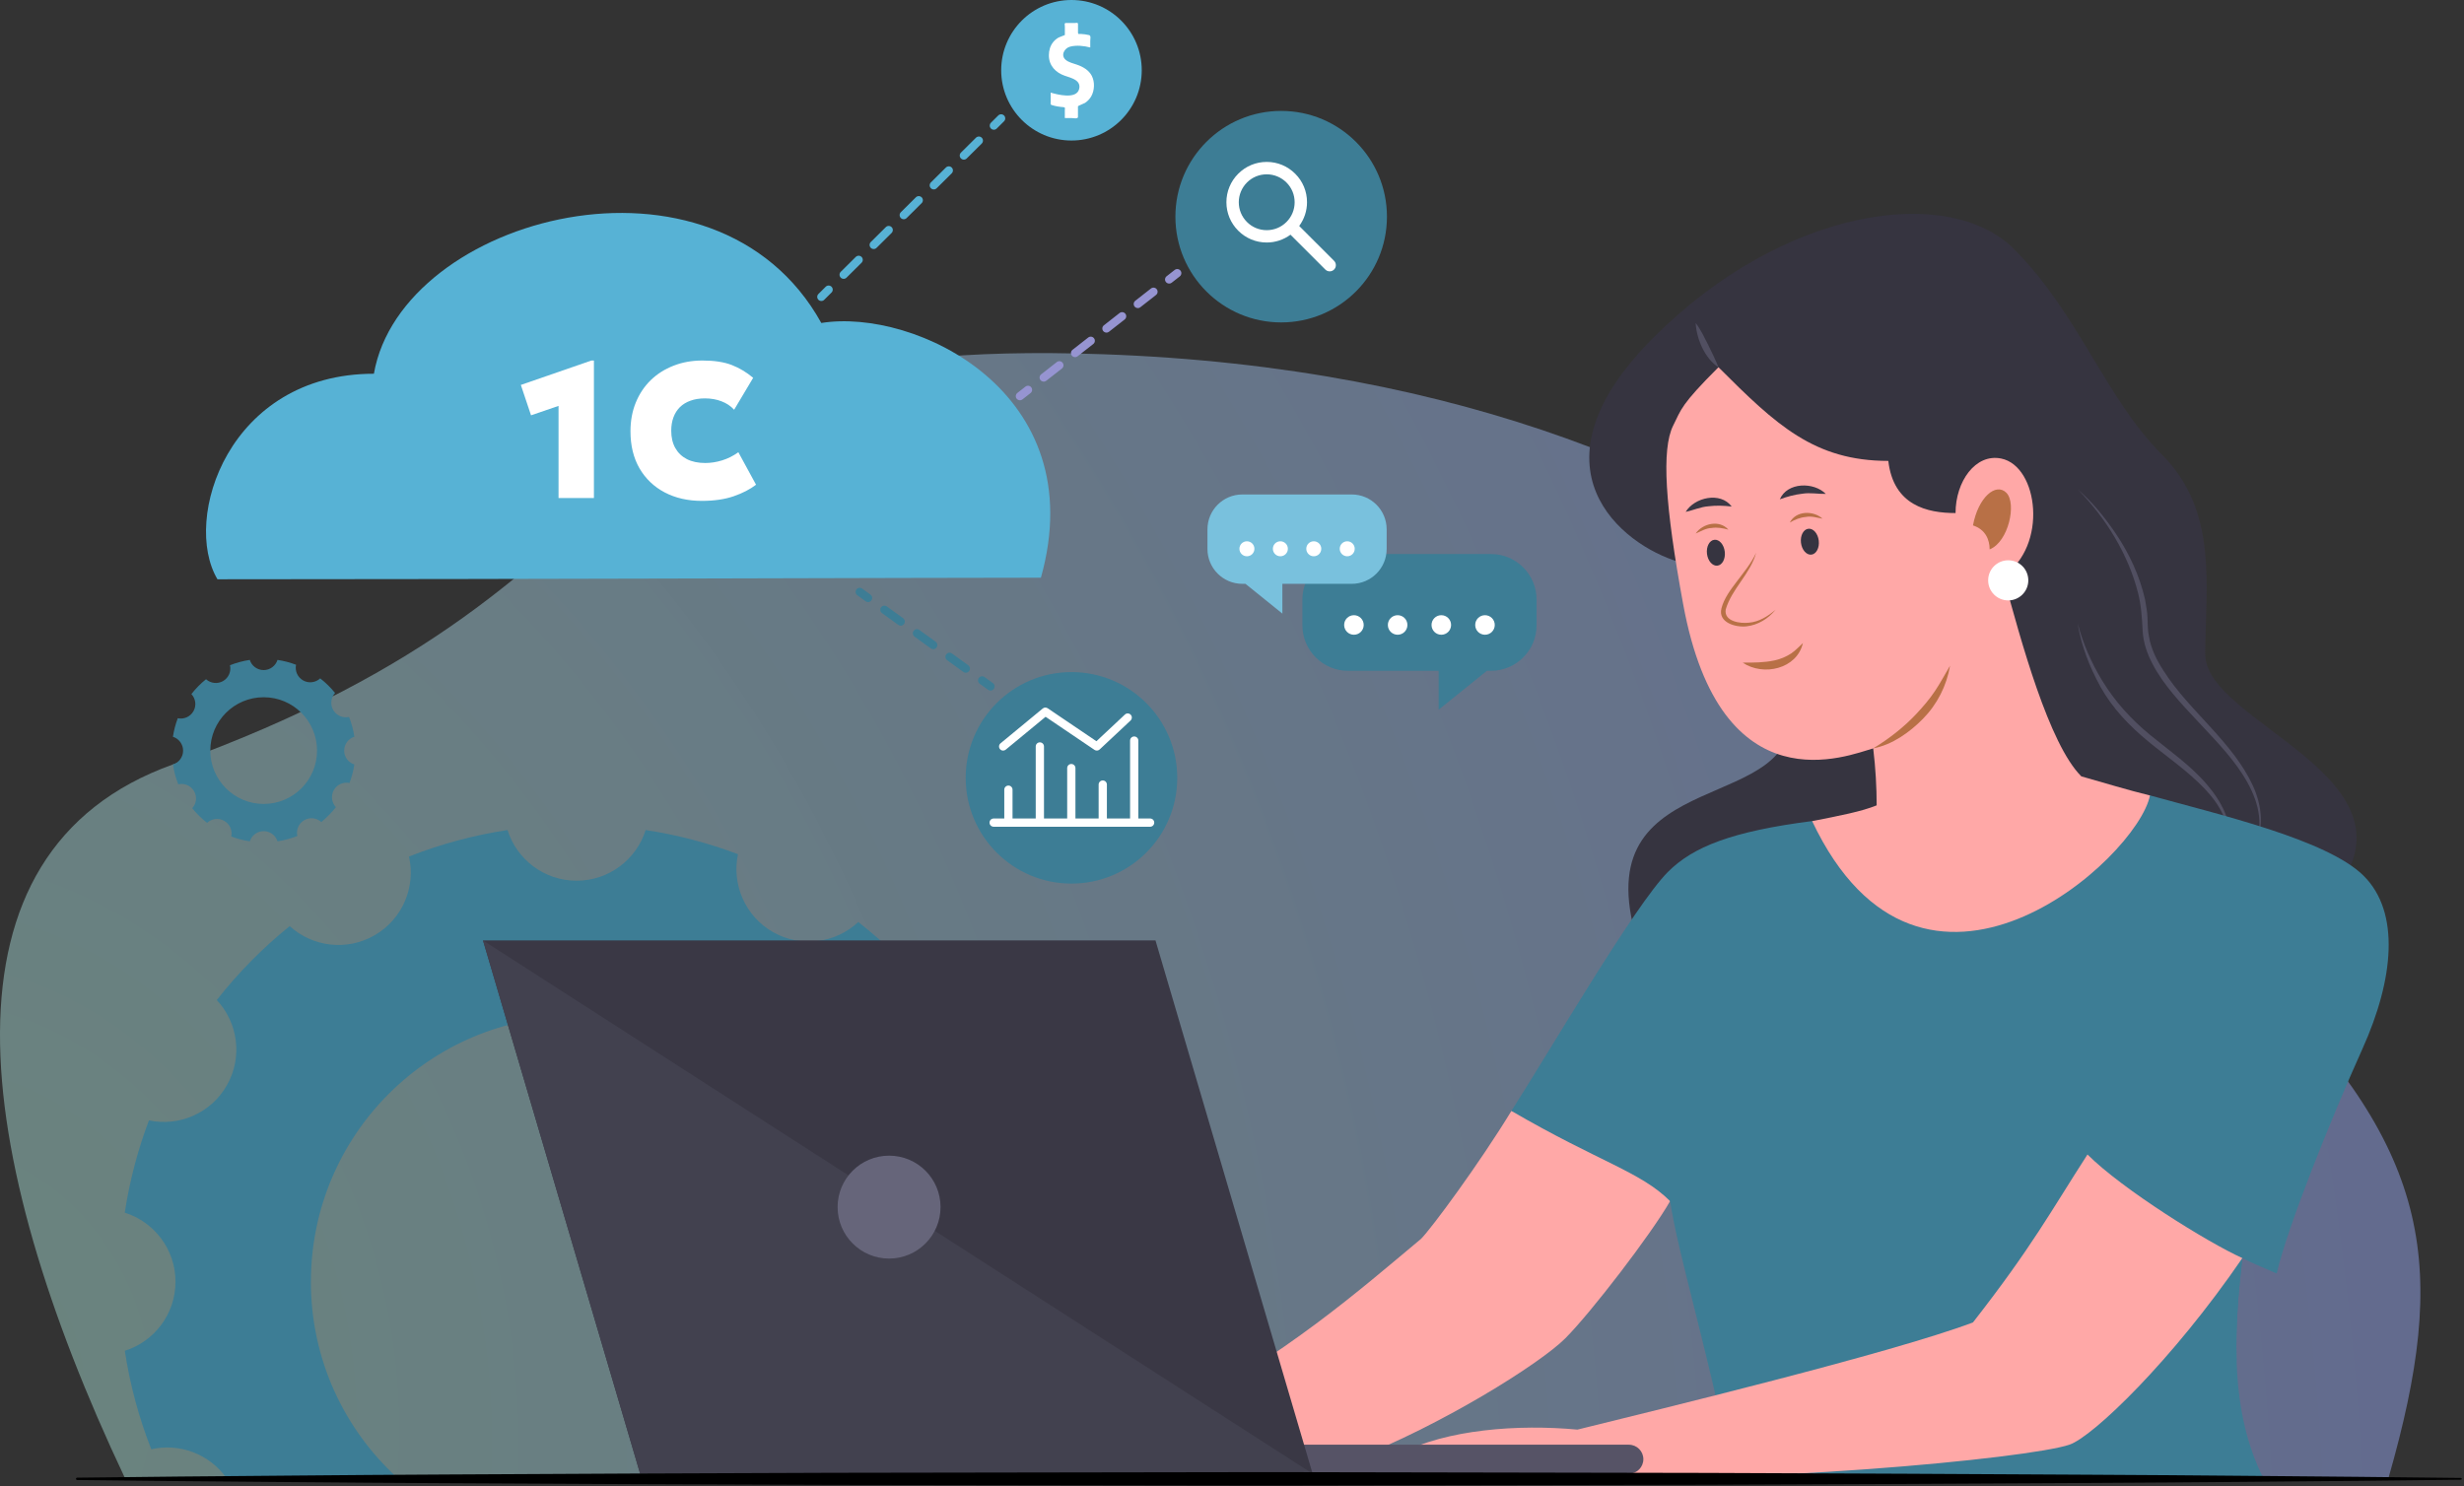<svg width="615" height="371" viewBox="0 0 615 371" fill="none" xmlns="http://www.w3.org/2000/svg">
<rect x="0" y="0" width="615" height="371" fill="#333333" stroke="none"/>
<path d="M596.203 368.79C611.143 316.55 607.293 287.86 564.133 244.7C520.973 201.54 457.103 94.83 275.233 88.43C135.793 83.53 175.393 143.48 43.153 190.84C-17.667 212.62 -7.097 288.01 31.153 368.92C107.123 368.92 513.443 368.79 596.203 368.79Z" fill="url(#paint0_radial_735_3215)"/>
<path d="M77.603 319.971C77.603 283.341 107.293 253.651 143.923 253.651C180.553 253.651 210.243 283.341 210.243 319.971C210.243 339.361 201.923 356.801 188.663 368.921H231.253C235.253 361.961 243.193 358.661 250.663 360.251C253.433 352.901 255.483 345.191 256.693 337.211C249.363 334.911 244.033 328.061 244.033 319.971C244.033 311.881 249.353 305.031 256.683 302.731C255.383 294.191 253.153 285.951 250.073 278.141C242.573 279.851 234.523 276.611 230.443 269.611C226.373 262.621 227.523 254.041 232.693 248.361C227.253 241.621 221.053 235.521 214.233 230.171C208.633 235.421 200.063 236.701 193.013 232.731C185.963 228.761 182.603 220.761 184.193 213.241C176.843 210.471 169.133 208.431 161.153 207.211C158.853 214.541 152.003 219.861 143.913 219.861C135.823 219.861 128.973 214.541 126.673 207.211C118.133 208.511 109.893 210.741 102.083 213.831C103.793 221.331 100.553 229.381 93.553 233.451C86.563 237.521 77.983 236.371 72.303 231.201C65.563 236.641 59.453 242.831 54.103 249.651C59.363 255.251 60.633 263.821 56.663 270.871C52.693 277.931 44.693 281.291 37.173 279.691C34.403 287.041 32.353 294.751 31.143 302.731C38.473 305.031 43.803 311.881 43.803 319.971C43.803 328.061 38.483 334.911 31.153 337.211C32.453 345.751 34.683 353.991 37.763 361.801C44.743 360.211 52.183 362.911 56.473 368.921H99.173C85.913 356.801 77.593 339.351 77.593 319.971H77.603Z" fill="#3D7D95"/>
<path d="M85.912 187.38C85.912 185.75 86.982 184.38 88.452 183.92C88.192 182.2 87.742 180.55 87.122 178.98C85.612 179.32 84.002 178.67 83.182 177.27C82.362 175.87 82.592 174.14 83.632 173C82.542 171.65 81.292 170.42 79.922 169.35C78.792 170.4 77.072 170.66 75.662 169.86C74.242 169.06 73.572 167.46 73.892 165.95C72.412 165.39 70.872 164.98 69.262 164.74C68.802 166.21 67.422 167.28 65.802 167.28C64.182 167.28 62.802 166.21 62.342 164.74C60.632 165 58.972 165.45 57.402 166.07C57.742 167.58 57.092 169.19 55.692 170.01C54.292 170.82 52.562 170.6 51.422 169.56C50.072 170.65 48.842 171.9 47.772 173.27C48.832 174.39 49.082 176.12 48.292 177.53C47.492 178.95 45.892 179.62 44.372 179.3C43.812 180.77 43.402 182.32 43.162 183.93C44.632 184.39 45.702 185.77 45.702 187.39C45.702 189.01 44.632 190.39 43.162 190.85C43.422 192.56 43.872 194.22 44.492 195.79C46.002 195.45 47.612 196.1 48.432 197.5C49.252 198.9 49.022 200.63 47.982 201.77C49.072 203.12 50.322 204.35 51.692 205.42C52.812 204.36 54.542 204.11 55.952 204.91C57.372 205.71 58.042 207.31 57.722 208.82C59.202 209.38 60.742 209.79 62.352 210.03C62.812 208.56 64.192 207.49 65.812 207.49C67.432 207.49 68.812 208.56 69.272 210.03C70.982 209.77 72.642 209.32 74.212 208.7C73.872 207.2 74.522 205.58 75.922 204.76C77.322 203.94 79.052 204.17 80.192 205.21C81.542 204.12 82.772 202.87 83.842 201.5C82.782 200.38 82.532 198.65 83.322 197.24C84.122 195.82 85.722 195.15 87.232 195.47C87.792 193.99 88.202 192.45 88.442 190.84C86.972 190.38 85.902 189 85.902 187.38H85.912ZM65.812 200.7C58.462 200.7 52.492 194.74 52.492 187.38C52.492 180.02 58.452 174.06 65.812 174.06C73.172 174.06 79.132 180.02 79.132 187.38C79.132 194.74 73.172 200.7 65.812 200.7Z" fill="#3D7D95"/>
<path d="M372.132 138.309H336.452C330.172 138.309 325.072 143.399 325.072 149.689V156.079C325.072 162.359 330.162 167.459 336.452 167.459H359.082V177.169L371.122 167.459H372.142C378.422 167.459 383.522 162.369 383.522 156.079V149.689C383.522 143.409 378.432 138.309 372.142 138.309H372.132Z" fill="#3D7D95"/>
<path d="M340.372 156.018C340.372 157.368 339.282 158.458 337.932 158.458C336.582 158.458 335.492 157.368 335.492 156.018C335.492 154.668 336.582 153.578 337.932 153.578C339.282 153.578 340.372 154.668 340.372 156.018Z" fill="white"/>
<path d="M351.282 156.018C351.282 157.368 350.192 158.458 348.842 158.458C347.492 158.458 346.402 157.368 346.402 156.018C346.402 154.668 347.492 153.578 348.842 153.578C350.192 153.578 351.282 154.668 351.282 156.018Z" fill="white"/>
<path d="M362.183 156.018C362.183 157.368 361.093 158.458 359.743 158.458C358.393 158.458 357.303 157.368 357.303 156.018C357.303 154.668 358.393 153.578 359.743 153.578C361.093 153.578 362.183 154.668 362.183 156.018Z" fill="white"/>
<path d="M373.083 156.018C373.083 157.368 371.993 158.458 370.643 158.458C369.293 158.458 368.203 157.368 368.203 156.018C368.203 154.668 369.293 153.578 370.643 153.578C371.993 153.578 373.083 154.668 373.083 156.018Z" fill="white"/>
<path d="M310.083 123.439H337.393C342.203 123.439 346.103 127.339 346.103 132.149V137.039C346.103 141.849 342.203 145.749 337.393 145.749H320.073V153.179L310.863 145.749H310.083C305.273 145.749 301.373 141.849 301.373 137.039V132.149C301.373 127.339 305.273 123.439 310.083 123.439Z" fill="#79C1DD"/>
<path d="M334.393 136.999C334.393 138.029 335.223 138.869 336.263 138.869C337.303 138.869 338.133 138.029 338.133 136.999C338.133 135.969 337.303 135.129 336.263 135.129C335.223 135.129 334.393 135.959 334.393 136.999Z" fill="white"/>
<path d="M326.043 136.999C326.043 138.029 326.873 138.869 327.913 138.869C328.953 138.869 329.783 138.029 329.783 136.999C329.783 135.969 328.953 135.129 327.913 135.129C326.873 135.129 326.043 135.959 326.043 136.999Z" fill="white"/>
<path d="M317.703 136.999C317.703 138.029 318.533 138.869 319.573 138.869C320.613 138.869 321.443 138.029 321.443 136.999C321.443 135.969 320.613 135.129 319.573 135.129C318.533 135.129 317.703 135.959 317.703 136.999Z" fill="white"/>
<path d="M309.354 136.999C309.354 138.029 310.184 138.869 311.224 138.869C312.264 138.869 313.094 138.029 313.094 136.999C313.094 135.969 312.264 135.129 311.224 135.129C310.184 135.129 309.354 135.959 309.354 136.999Z" fill="white"/>
<path d="M284.973 17.54C284.973 27.23 277.113 35.08 267.433 35.08C257.753 35.08 249.893 27.22 249.893 17.54C249.893 7.86 257.743 0 267.433 0C277.123 0 284.973 7.85 284.973 17.54Z" fill="#57B2D5"/>
<path d="M272.513 18.941C271.763 17.491 270.283 16.651 268.783 16.14C267.853 15.81 266.793 15.601 266.013 14.96C264.653 13.841 265.663 12.021 267.073 11.65C268.663 11.23 270.553 11.441 272.123 11.851V10.241C272.123 9.751 272.363 8.881 271.833 8.761C271.163 8.601 270.463 8.511 269.773 8.471C269.323 8.451 269.063 8.631 269.063 8.161V6.021C269.063 5.541 268.643 5.741 268.213 5.741H266.023C265.583 5.741 265.783 6.261 265.783 6.651V8.741C265.783 8.741 264.393 9.271 264.233 9.361C263.713 9.651 263.253 10.04 262.883 10.491C262.113 11.431 261.793 12.62 261.793 13.82C261.793 16.381 263.483 18.14 265.823 18.93C267.413 19.471 269.943 20.03 269.333 22.28C268.633 24.84 263.933 23.62 262.243 23.12V25.471C262.243 25.921 262.103 26.101 262.563 26.241C263.493 26.53 264.463 26.68 265.433 26.75C265.953 26.791 265.773 27.041 265.773 27.53V29.05C265.773 29.27 265.673 29.471 265.913 29.471H267.413C267.853 29.471 269.053 29.75 269.053 29.21V26.53C269.053 26.43 270.583 25.831 270.813 25.691C271.463 25.261 272.013 24.68 272.393 24C273.203 22.52 273.283 20.441 272.503 18.93L272.513 18.941Z" fill="white"/>
<path d="M205.003 75.139C204.743 75.139 204.473 75.039 204.273 74.839C203.873 74.439 203.873 73.789 204.273 73.389L206.093 71.579C206.493 71.179 207.143 71.179 207.543 71.579C207.943 71.979 207.943 72.629 207.543 73.029L205.723 74.839C205.523 75.039 205.263 75.139 205.003 75.139Z" fill="#57B2D5"/>
<path d="M210.573 69.61C210.313 69.61 210.043 69.51 209.843 69.31C209.443 68.91 209.443 68.26 209.843 67.86L213.593 64.14C213.993 63.74 214.643 63.74 215.043 64.14C215.443 64.54 215.443 65.19 215.043 65.59L211.293 69.31C211.093 69.51 210.833 69.61 210.573 69.61ZM218.073 62.17C217.813 62.17 217.543 62.07 217.343 61.87C216.943 61.47 216.943 60.82 217.343 60.42L221.093 56.7C221.493 56.3 222.143 56.3 222.543 56.7C222.943 57.1 222.943 57.75 222.543 58.15L218.793 61.87C218.593 62.07 218.333 62.17 218.073 62.17ZM225.573 54.73C225.313 54.73 225.043 54.63 224.843 54.43C224.443 54.03 224.443 53.38 224.843 52.98L228.593 49.26C228.993 48.86 229.643 48.86 230.043 49.26C230.443 49.66 230.443 50.31 230.043 50.71L226.293 54.43C226.093 54.63 225.833 54.73 225.573 54.73ZM233.073 47.29C232.813 47.29 232.543 47.19 232.343 46.99C231.943 46.59 231.943 45.94 232.343 45.54L236.093 41.82C236.493 41.42 237.143 41.42 237.543 41.82C237.943 42.22 237.943 42.87 237.543 43.27L233.793 46.99C233.593 47.19 233.333 47.29 233.073 47.29ZM240.573 39.85C240.313 39.85 240.043 39.75 239.843 39.55C239.443 39.15 239.443 38.5 239.843 38.1L243.593 34.38C243.993 33.98 244.643 33.98 245.043 34.38C245.443 34.78 245.443 35.43 245.043 35.83L241.293 39.55C241.093 39.75 240.833 39.85 240.573 39.85Z" fill="#57B2D5"/>
<path d="M248.063 32.389C247.803 32.389 247.533 32.289 247.333 32.089C246.933 31.689 246.933 31.039 247.333 30.639L249.153 28.829C249.553 28.429 250.203 28.429 250.603 28.829C251.003 29.229 251.003 29.879 250.603 30.279L248.783 32.089C248.583 32.289 248.323 32.389 248.063 32.389Z" fill="#57B2D5"/>
<path d="M291.813 70.79C291.503 70.79 291.203 70.65 291.003 70.4C290.653 69.95 290.733 69.31 291.183 68.96L293.203 67.38C293.653 67.03 294.293 67.11 294.643 67.56C294.993 68.01 294.913 68.65 294.463 69L292.443 70.58C292.253 70.73 292.033 70.8 291.813 70.8V70.79Z" fill="#9694D1"/>
<path d="M260.502 95.271C260.202 95.271 259.892 95.131 259.692 94.881C259.342 94.431 259.423 93.791 259.873 93.441L263.782 90.381C264.232 90.031 264.872 90.111 265.222 90.561C265.572 91.011 265.492 91.651 265.042 92.001L261.132 95.061C260.942 95.211 260.722 95.281 260.502 95.281V95.271ZM268.333 89.151C268.023 89.151 267.723 89.011 267.523 88.761C267.173 88.311 267.253 87.671 267.703 87.321L271.613 84.261C272.063 83.911 272.703 83.991 273.053 84.441C273.403 84.891 273.323 85.531 272.873 85.881L268.963 88.941C268.773 89.091 268.553 89.161 268.333 89.161V89.151ZM276.162 83.031C275.862 83.031 275.552 82.891 275.352 82.641C275.002 82.191 275.082 81.551 275.532 81.201L279.442 78.141C279.892 77.791 280.532 77.871 280.882 78.321C281.232 78.771 281.153 79.411 280.702 79.761L276.792 82.821C276.602 82.971 276.382 83.041 276.162 83.041V83.031ZM283.993 76.911C283.683 76.911 283.383 76.771 283.183 76.521C282.833 76.071 282.913 75.431 283.363 75.081L287.273 72.021C287.723 71.671 288.363 71.751 288.713 72.201C289.063 72.651 288.982 73.291 288.532 73.641L284.623 76.701C284.433 76.851 284.213 76.921 283.993 76.921V76.911Z" fill="#9694D1"/>
<path d="M254.563 99.921C254.253 99.921 253.953 99.781 253.753 99.531C253.403 99.081 253.483 98.441 253.933 98.091L255.953 96.511C256.403 96.161 257.043 96.241 257.393 96.691C257.743 97.141 257.663 97.781 257.213 98.131L255.193 99.711C255.003 99.861 254.783 99.931 254.563 99.931V99.921Z" fill="#9694D1"/>
<path d="M346.173 54.09C346.173 68.669 334.353 80.489 319.773 80.489C305.193 80.489 293.373 68.669 293.373 54.09C293.373 39.51 305.193 27.689 319.773 27.689C334.353 27.689 346.173 39.51 346.173 54.09Z" fill="#3D7D95"/>
<path d="M332.974 65.11L324.274 56.41C325.534 54.7 326.224 52.64 326.224 50.48C326.224 47.79 325.184 45.27 323.274 43.37C321.374 41.47 318.854 40.42 316.164 40.42C313.474 40.42 310.954 41.47 309.054 43.37C307.154 45.27 306.104 47.8 306.104 50.48C306.104 53.17 307.154 55.69 309.054 57.59C310.954 59.49 313.474 60.54 316.164 60.54C318.324 60.54 320.384 59.85 322.094 58.59L330.794 67.29C331.094 67.59 331.484 67.74 331.884 67.74C332.284 67.74 332.674 67.59 332.974 67.29C333.574 66.69 333.574 65.71 332.974 65.11ZM311.234 55.42C309.914 54.1 309.194 52.35 309.194 50.49C309.194 48.63 309.924 46.88 311.234 45.56C312.554 44.24 314.304 43.52 316.164 43.52C318.024 43.52 319.774 44.25 321.094 45.56C322.414 46.88 323.134 48.63 323.134 50.49C323.134 52.35 322.414 54.1 321.094 55.42C319.774 56.74 318.024 57.46 316.164 57.46C314.304 57.46 312.544 56.74 311.234 55.42Z" fill="white"/>
<path d="M247.213 172.39C247.003 172.39 246.793 172.33 246.613 172.2L244.533 170.69C244.073 170.36 243.973 169.71 244.303 169.25C244.633 168.79 245.273 168.69 245.743 169.02L247.823 170.53C248.283 170.86 248.383 171.5 248.053 171.97C247.853 172.25 247.533 172.4 247.223 172.4L247.213 172.39Z" fill="#3D7D95"/>
<path d="M241.063 167.941C240.853 167.941 240.643 167.881 240.463 167.751L236.393 164.811C235.933 164.481 235.833 163.831 236.163 163.371C236.493 162.911 237.133 162.811 237.603 163.141L241.673 166.081C242.133 166.411 242.233 167.061 241.903 167.511C241.703 167.791 241.383 167.941 241.073 167.941H241.063ZM232.933 162.061C232.723 162.061 232.513 162.001 232.333 161.871L228.263 158.931C227.803 158.601 227.703 157.951 228.033 157.491C228.363 157.031 229.003 156.931 229.463 157.261L233.533 160.201C233.993 160.531 234.093 161.181 233.763 161.641C233.563 161.921 233.243 162.071 232.933 162.071V162.061ZM224.803 156.181C224.593 156.181 224.383 156.121 224.203 155.991L220.133 153.051C219.673 152.721 219.573 152.071 219.903 151.621C220.233 151.161 220.873 151.061 221.343 151.391L225.413 154.331C225.873 154.661 225.973 155.311 225.643 155.771C225.443 156.051 225.123 156.201 224.813 156.201L224.803 156.181Z" fill="#3D7D95"/>
<path d="M216.663 150.3C216.453 150.3 216.243 150.24 216.063 150.11L213.983 148.6C213.523 148.27 213.423 147.63 213.753 147.16C214.083 146.7 214.723 146.6 215.183 146.93L217.263 148.44C217.723 148.77 217.823 149.42 217.493 149.88C217.293 150.16 216.973 150.31 216.663 150.31V150.3Z" fill="#3D7D95"/>
<path d="M293.833 194.181C293.833 208.761 282.013 220.581 267.433 220.581C252.853 220.581 241.033 208.761 241.033 194.181C241.033 179.601 252.853 167.781 267.433 167.781C282.013 167.781 293.833 179.601 293.833 194.181Z" fill="#3D7D95"/>
<path d="M283.092 206.39C282.522 206.39 282.062 205.93 282.062 205.36V184.88C282.062 184.31 282.522 183.85 283.092 183.85C283.662 183.85 284.123 184.31 284.123 184.88V205.36C284.123 205.93 283.662 206.39 283.092 206.39Z" fill="white"/>
<path d="M275.243 206.39C274.673 206.39 274.213 205.93 274.213 205.36V195.86C274.213 195.29 274.673 194.83 275.243 194.83C275.813 194.83 276.273 195.29 276.273 195.86V205.36C276.273 205.93 275.813 206.39 275.243 206.39Z" fill="white"/>
<path d="M267.393 206.391C266.823 206.391 266.363 205.931 266.363 205.361V191.751C266.363 191.181 266.823 190.721 267.393 190.721C267.963 190.721 268.423 191.181 268.423 191.751V205.361C268.423 205.931 267.963 206.391 267.393 206.391Z" fill="white"/>
<path d="M259.542 206.39C258.972 206.39 258.512 205.93 258.512 205.36V186.35C258.512 185.78 258.972 185.32 259.542 185.32C260.112 185.32 260.572 185.78 260.572 186.35V205.36C260.572 205.93 260.112 206.39 259.542 206.39Z" fill="white"/>
<path d="M251.692 206.389C251.122 206.389 250.662 205.929 250.662 205.359V197.139C250.662 196.569 251.122 196.109 251.692 196.109C252.262 196.109 252.722 196.569 252.722 197.139V205.359C252.722 205.929 252.262 206.389 251.692 206.389Z" fill="white"/>
<path d="M287.062 206.39H248.012C247.442 206.39 246.982 205.93 246.982 205.36C246.982 204.79 247.442 204.33 248.012 204.33H287.062C287.632 204.33 288.092 204.79 288.092 205.36C288.092 205.93 287.632 206.39 287.062 206.39Z" fill="white"/>
<path d="M250.382 187.38C250.082 187.38 249.792 187.25 249.592 187.01C249.232 186.57 249.292 185.92 249.732 185.56L260.262 176.87C260.612 176.58 261.112 176.56 261.492 176.81L273.662 185.04L280.772 178.38C281.182 177.99 281.832 178.01 282.222 178.43C282.612 178.84 282.592 179.49 282.172 179.88L274.462 187.1C274.112 187.43 273.582 187.47 273.182 187.2L260.972 178.94L251.032 187.14C250.842 187.3 250.612 187.38 250.382 187.38Z" fill="white"/>
<path d="M54.273 144.61C45.364 129.61 57.014 93.3 93.323 93.3C100.174 53.9 178.614 33.01 204.994 80.63C228.284 76.86 272.814 97.86 259.804 144.22C233.084 144.22 128.274 144.61 54.283 144.61H54.273Z" fill="#57B2D5"/>
<path d="M377.243 277.33C369.153 290.6 357.253 306.7 354.683 309.27C339.063 322.31 321.393 337.92 292.113 353.45C303.303 359.11 316.753 364.31 337.903 364.31C359.583 355.91 384.253 340.54 390.673 334.12C397.093 327.7 412.213 307.99 416.853 299.84C412.683 283.05 392.143 280.92 377.243 277.32V277.33Z" fill="#FFA8A7"/>
<path d="M418.904 140.23C405.034 136.12 380.114 116.85 412.734 84.23C445.364 51.6 486.464 45.95 502.644 62.14C518.824 78.32 525.504 99.39 539.634 113.52C553.764 127.65 550.424 146.4 550.424 163.36C550.424 180.32 604.374 193.67 583.304 221.93C527.814 221.93 429.594 232.64 408.014 232.64C396.654 190.08 450.434 204.01 446.704 176.5C443.624 154.92 426.074 147.43 418.884 140.23H418.904Z" fill="#363440"/>
<path d="M518.584 122.17C522.214 125.29 525.354 129.18 528.034 133.13C531.454 138.17 534.034 143.72 535.394 149.66C535.614 151.2 535.984 152.72 536.004 154.28C536.094 155.79 536.024 157.43 536.374 158.9C536.864 161.95 538.294 164.78 539.954 167.35C543.344 172.74 547.924 177.31 552.174 182.01C556.014 186.26 559.844 190.81 562.264 196.05C563.444 198.6 564.194 201.32 564.294 204.14C564.374 206.39 563.924 208.48 563.284 210.63C563.784 208.37 564.094 206.15 563.854 203.84C563.534 200.84 562.424 198.01 560.974 195.39C557.864 189.76 553.204 185.07 548.854 180.4C544.634 175.87 540.164 171.29 537.264 165.76C535.894 163.16 534.924 160.32 534.784 157.37C534.634 154.21 534.424 151.15 533.654 148.07C531.234 138.42 525.564 129.23 518.594 122.17H518.584Z" fill="#514F61"/>
<path d="M518.584 155.65C519.874 160.6 522.014 165.5 524.664 169.86C527.864 175.12 531.904 179.57 536.654 183.47C541.484 187.43 546.834 191.11 550.894 195.92C552.744 198.07 554.264 200.36 555.384 202.98C556.414 205.41 556.584 208.04 556.614 210.63C556.314 208.14 555.824 205.9 554.904 203.56C553.834 201.1 552.134 198.86 550.294 196.93C546.074 192.49 540.974 189.03 536.254 185.15C531.504 181.23 527.224 176.82 524.234 171.39C521.534 166.48 519.474 161.22 518.584 155.67V155.65Z" fill="#514F61"/>
<path d="M428.924 91.681C425.514 89.541 423.414 84.511 423.234 80.631C424.494 82.261 425.384 84.211 426.324 86.041C427.224 87.901 428.154 89.751 428.924 91.671V91.681Z" fill="#514F61"/>
<path d="M452.302 204.971C432.262 207.541 422.592 211.391 416.332 217.641C407.942 226.031 386.482 262.941 377.232 277.331C399.322 290.171 409.462 292.481 416.842 299.851C419.032 313.821 424.982 332.051 432.772 368.921H564.872C556.652 352.481 557.452 333.071 559.682 314.061C562.352 315.431 564.182 316.161 568.252 317.911C570.822 306.611 581.782 279.291 589.652 261.831C597.532 244.361 599.072 227.751 589.992 218.671C580.912 209.591 553.732 203.331 536.602 198.561C517.722 201.541 483.122 211.821 452.292 204.971H452.302Z" fill="#3D7D95"/>
<path d="M432.412 367.23C432.522 367.75 432.632 368.27 432.742 368.79H532.792C544.042 357.54 553.342 348.71 558.242 339.57C557.982 331.19 558.692 322.59 559.682 314.07C544.292 323.31 484.422 356.76 432.412 367.23Z" fill="#3D7D95"/>
<path d="M416.852 299.851C415.872 295.871 415.532 291.651 415.552 287.561C415.572 281.911 416.582 276.621 418.542 271.341C421.962 262.121 427.362 253.831 430.982 244.711C430.072 248.911 428.742 252.871 427.002 256.801C424.822 261.731 422.372 266.611 420.592 271.701C418.642 276.761 417.472 281.841 417.032 287.241C416.692 291.421 416.612 295.661 416.852 299.851Z" fill="#3D7D95"/>
<path d="M521.031 288.211C524.951 279.901 529.621 271.991 534.421 264.171C539.321 256.421 544.251 248.641 549.841 241.371C545.771 249.591 540.961 257.431 536.171 265.241C531.271 272.981 526.471 280.841 521.031 288.211Z" fill="#3D7D95"/>
<path d="M559.683 314.071C542.213 339.591 522.393 358.651 516.523 360.651C506.373 364.121 434.833 370.931 388.073 368.361C377.793 363.221 353.133 369.901 349.283 362.971C361.103 356.801 379.003 355.521 393.723 356.891C413.243 352.061 471.943 337.851 492.433 330.141C507.273 311.131 511.893 302.351 521.023 288.211C529.763 296.941 551.113 310.221 559.683 314.071Z" fill="#FFA8A7"/>
<path d="M428.923 91.68C443.313 106.07 452.813 115.06 471.313 115.06C472.593 126.21 481.073 128.08 488.093 128.08C488.093 120.2 493.063 113.16 499.483 114.47C508.813 116.37 511.213 136.39 500.003 143.76C504.453 160.2 511.433 185.76 519.483 193.81C525.043 195.38 531.133 197.25 536.613 198.58C533.533 214.34 479.723 262.93 452.303 204.99C459.243 203.62 464.633 202.59 468.403 201.05C468.403 196.6 468.143 191.8 467.543 186.83C461.383 188.54 429.533 202.02 420.113 150.86C415.583 126.22 414.663 112.15 417.613 106.24C419.673 102.12 419.493 101.1 428.913 91.68H428.923Z" fill="#FFA8A7"/>
<path d="M443.172 152.23C441.312 154.45 438.852 156.02 435.922 156.36C433.262 156.67 428.752 155.45 429.662 151.87C430.302 149.37 431.942 147.23 433.472 145.2C435.212 142.88 437.112 140.64 438.322 137.98C436.912 143.24 432.262 146.94 430.732 152.13C430.222 155.19 434.432 155.71 436.582 155.44C439.102 155.22 441.282 153.81 443.162 152.23H443.172Z" fill="#B87046"/>
<path d="M434.963 165.421C437.623 165.421 440.273 165.431 442.883 164.871C444.383 164.551 445.793 163.961 447.073 163.121C448.173 162.371 449.033 161.441 449.993 160.541C448.523 167.001 440.123 168.911 434.963 165.421Z" fill="#B87046"/>
<path d="M453.953 134.97C454.163 136.76 453.333 138.32 452.113 138.46C450.883 138.6 449.723 137.27 449.513 135.49C449.303 133.7 450.123 132.14 451.353 132C452.583 131.86 453.743 133.19 453.953 134.97Z" fill="#363440"/>
<path d="M430.492 137.72C430.702 139.51 429.882 141.07 428.652 141.21C427.422 141.35 426.262 140.02 426.052 138.24C425.842 136.45 426.672 134.89 427.892 134.75C429.122 134.61 430.282 135.94 430.492 137.72Z" fill="#363440"/>
<path d="M446.723 130.44C448.283 127.44 452.623 127.41 454.883 129.48C453.523 129.25 452.083 128.76 450.693 129.06C449.313 129.16 447.913 129.76 446.723 130.44Z" fill="#B87046"/>
<path d="M444.232 124.651C446.102 120.311 452.752 120.291 455.712 123.301C453.762 123.341 451.802 122.931 449.862 123.251C447.932 123.461 446.052 123.981 444.232 124.651Z" fill="#3A3845"/>
<path d="M431.392 132.23C430.072 131.85 428.582 131.58 427.212 131.81C425.792 131.84 424.492 132.66 423.232 133.19C424.952 130.65 429.192 129.68 431.392 132.23Z" fill="#B87046"/>
<path d="M432.212 126.451C430.282 126.221 428.342 126.151 426.412 126.391C424.452 126.531 422.632 127.381 420.732 127.791C422.912 124.171 429.382 122.661 432.212 126.441V126.451Z" fill="#3A3845"/>
<path d="M467.543 186.82C471.443 184.46 475.203 181.54 478.313 178.21C479.993 176.41 481.593 174.56 482.963 172.5C484.333 170.45 485.473 168.3 486.723 166.18C485.873 171.19 483.513 175.83 479.943 179.46C476.633 182.82 472.273 185.95 467.543 186.82Z" fill="#B87046"/>
<path d="M492.442 131.161C493.752 124.141 498.152 120.391 500.772 123.011C503.392 125.631 501.342 135.271 496.602 137.151C496.602 134.751 495.582 132.181 492.432 131.161H492.442Z" fill="#B87046"/>
<path d="M506.252 144.879C506.252 147.649 504.012 149.889 501.242 149.889C498.472 149.889 496.232 147.649 496.232 144.879C496.232 142.109 498.472 139.869 501.242 139.869C504.012 139.869 506.252 142.109 506.252 144.879Z" fill="white"/>
<path d="M410.173 364.28C410.173 366.28 408.553 367.9 406.553 367.9H308.983C306.983 367.9 305.363 366.28 305.363 364.28C305.363 362.28 306.983 360.66 308.983 360.66H406.553C408.553 360.66 410.173 362.28 410.173 364.28Z" fill="#565366"/>
<path d="M327.623 367.9H159.773L120.553 234.77H288.403L327.623 367.9Z" fill="#3A3845"/>
<path d="M120.553 234.77L327.623 367.9H159.773L120.553 234.77Z" fill="#42414F"/>
<path d="M234.753 301.34C234.753 308.43 229.003 314.19 221.913 314.19C214.823 314.19 209.062 308.44 209.062 301.34C209.062 294.24 214.813 288.5 221.913 288.5C229.013 288.5 234.753 294.25 234.753 301.34Z" fill="#66657A"/>
<path d="M614.223 369.4C614.223 369.4 604.923 369.5 588.663 369.68C572.393 369.8 549.153 370.08 521.263 370.21C507.323 370.29 492.213 370.37 476.233 370.45C460.253 370.52 443.403 370.58 425.973 370.66C391.113 370.72 353.933 370.79 316.743 370.86C279.563 370.8 242.373 370.74 207.513 370.69C190.083 370.62 173.233 370.56 157.253 370.5C141.273 370.42 126.173 370.34 112.223 370.27C84.333 370.15 61.093 369.86 44.823 369.75C28.553 369.58 19.263 369.47 19.263 369.47C19.103 369.47 18.973 369.34 18.973 369.18C18.973 369.02 19.103 368.89 19.263 368.89C19.263 368.89 28.563 368.79 44.823 368.61C61.093 368.5 84.333 368.22 112.223 368.09C126.163 368.02 141.273 367.94 157.253 367.86C173.233 367.8 190.083 367.74 207.513 367.67C242.373 367.62 279.553 367.55 316.743 367.5C353.933 367.57 391.113 367.64 425.973 367.7C443.403 367.77 460.253 367.84 476.233 367.91C492.213 368 507.313 368.08 521.263 368.15C549.153 368.28 572.393 368.56 588.663 368.68C604.933 368.86 614.223 368.96 614.223 368.96C614.343 368.96 614.443 369.06 614.443 369.19C614.443 369.31 614.343 369.41 614.223 369.41V369.4Z" fill="black"/>
<path d="M139.408 124.32V101.328L132.544 103.68L130 96.096L147.616 90H148.24V124.32H139.408Z" fill="white"/>
<path d="M175.17 125.04C171.682 125.04 168.594 124.336 165.906 122.928C163.234 121.52 161.138 119.52 159.618 116.928C158.114 114.32 157.362 111.232 157.362 107.664C157.362 105.056 157.802 102.672 158.682 100.512C159.562 98.352 160.802 96.488 162.402 94.92C164.018 93.352 165.922 92.144 168.114 91.296C170.306 90.432 172.706 90 175.314 90C178.29 90 180.738 90.376 182.658 91.128C184.578 91.88 186.354 92.944 187.986 94.32L183.234 102.288C182.37 101.344 181.314 100.64 180.066 100.176C178.834 99.696 177.458 99.456 175.938 99.456C174.578 99.456 173.378 99.648 172.338 100.032C171.298 100.4 170.418 100.936 169.698 101.64C168.994 102.344 168.458 103.192 168.09 104.184C167.722 105.176 167.538 106.288 167.538 107.52C167.538 109.2 167.874 110.64 168.546 111.84C169.218 113.04 170.186 113.968 171.45 114.624C172.714 115.264 174.242 115.584 176.034 115.584C177.41 115.584 178.802 115.368 180.21 114.936C181.634 114.504 182.994 113.824 184.29 112.896L188.706 121.008C187.202 122.16 185.338 123.12 183.114 123.888C180.89 124.656 178.242 125.04 175.17 125.04Z" fill="white"/>
<defs>
<radialGradient id="paint0_radial_735_3215" cx="0" cy="0" r="1" gradientUnits="userSpaceOnUse" gradientTransform="translate(-16.394 338.376) rotate(-17.308) scale(708.483 842.964)">
<stop stop-color="#BEFFEF" stop-opacity="0.4"/>
<stop offset="1" stop-color="#98A2FF" stop-opacity="0.46"/>
</radialGradient>
</defs>
</svg>
